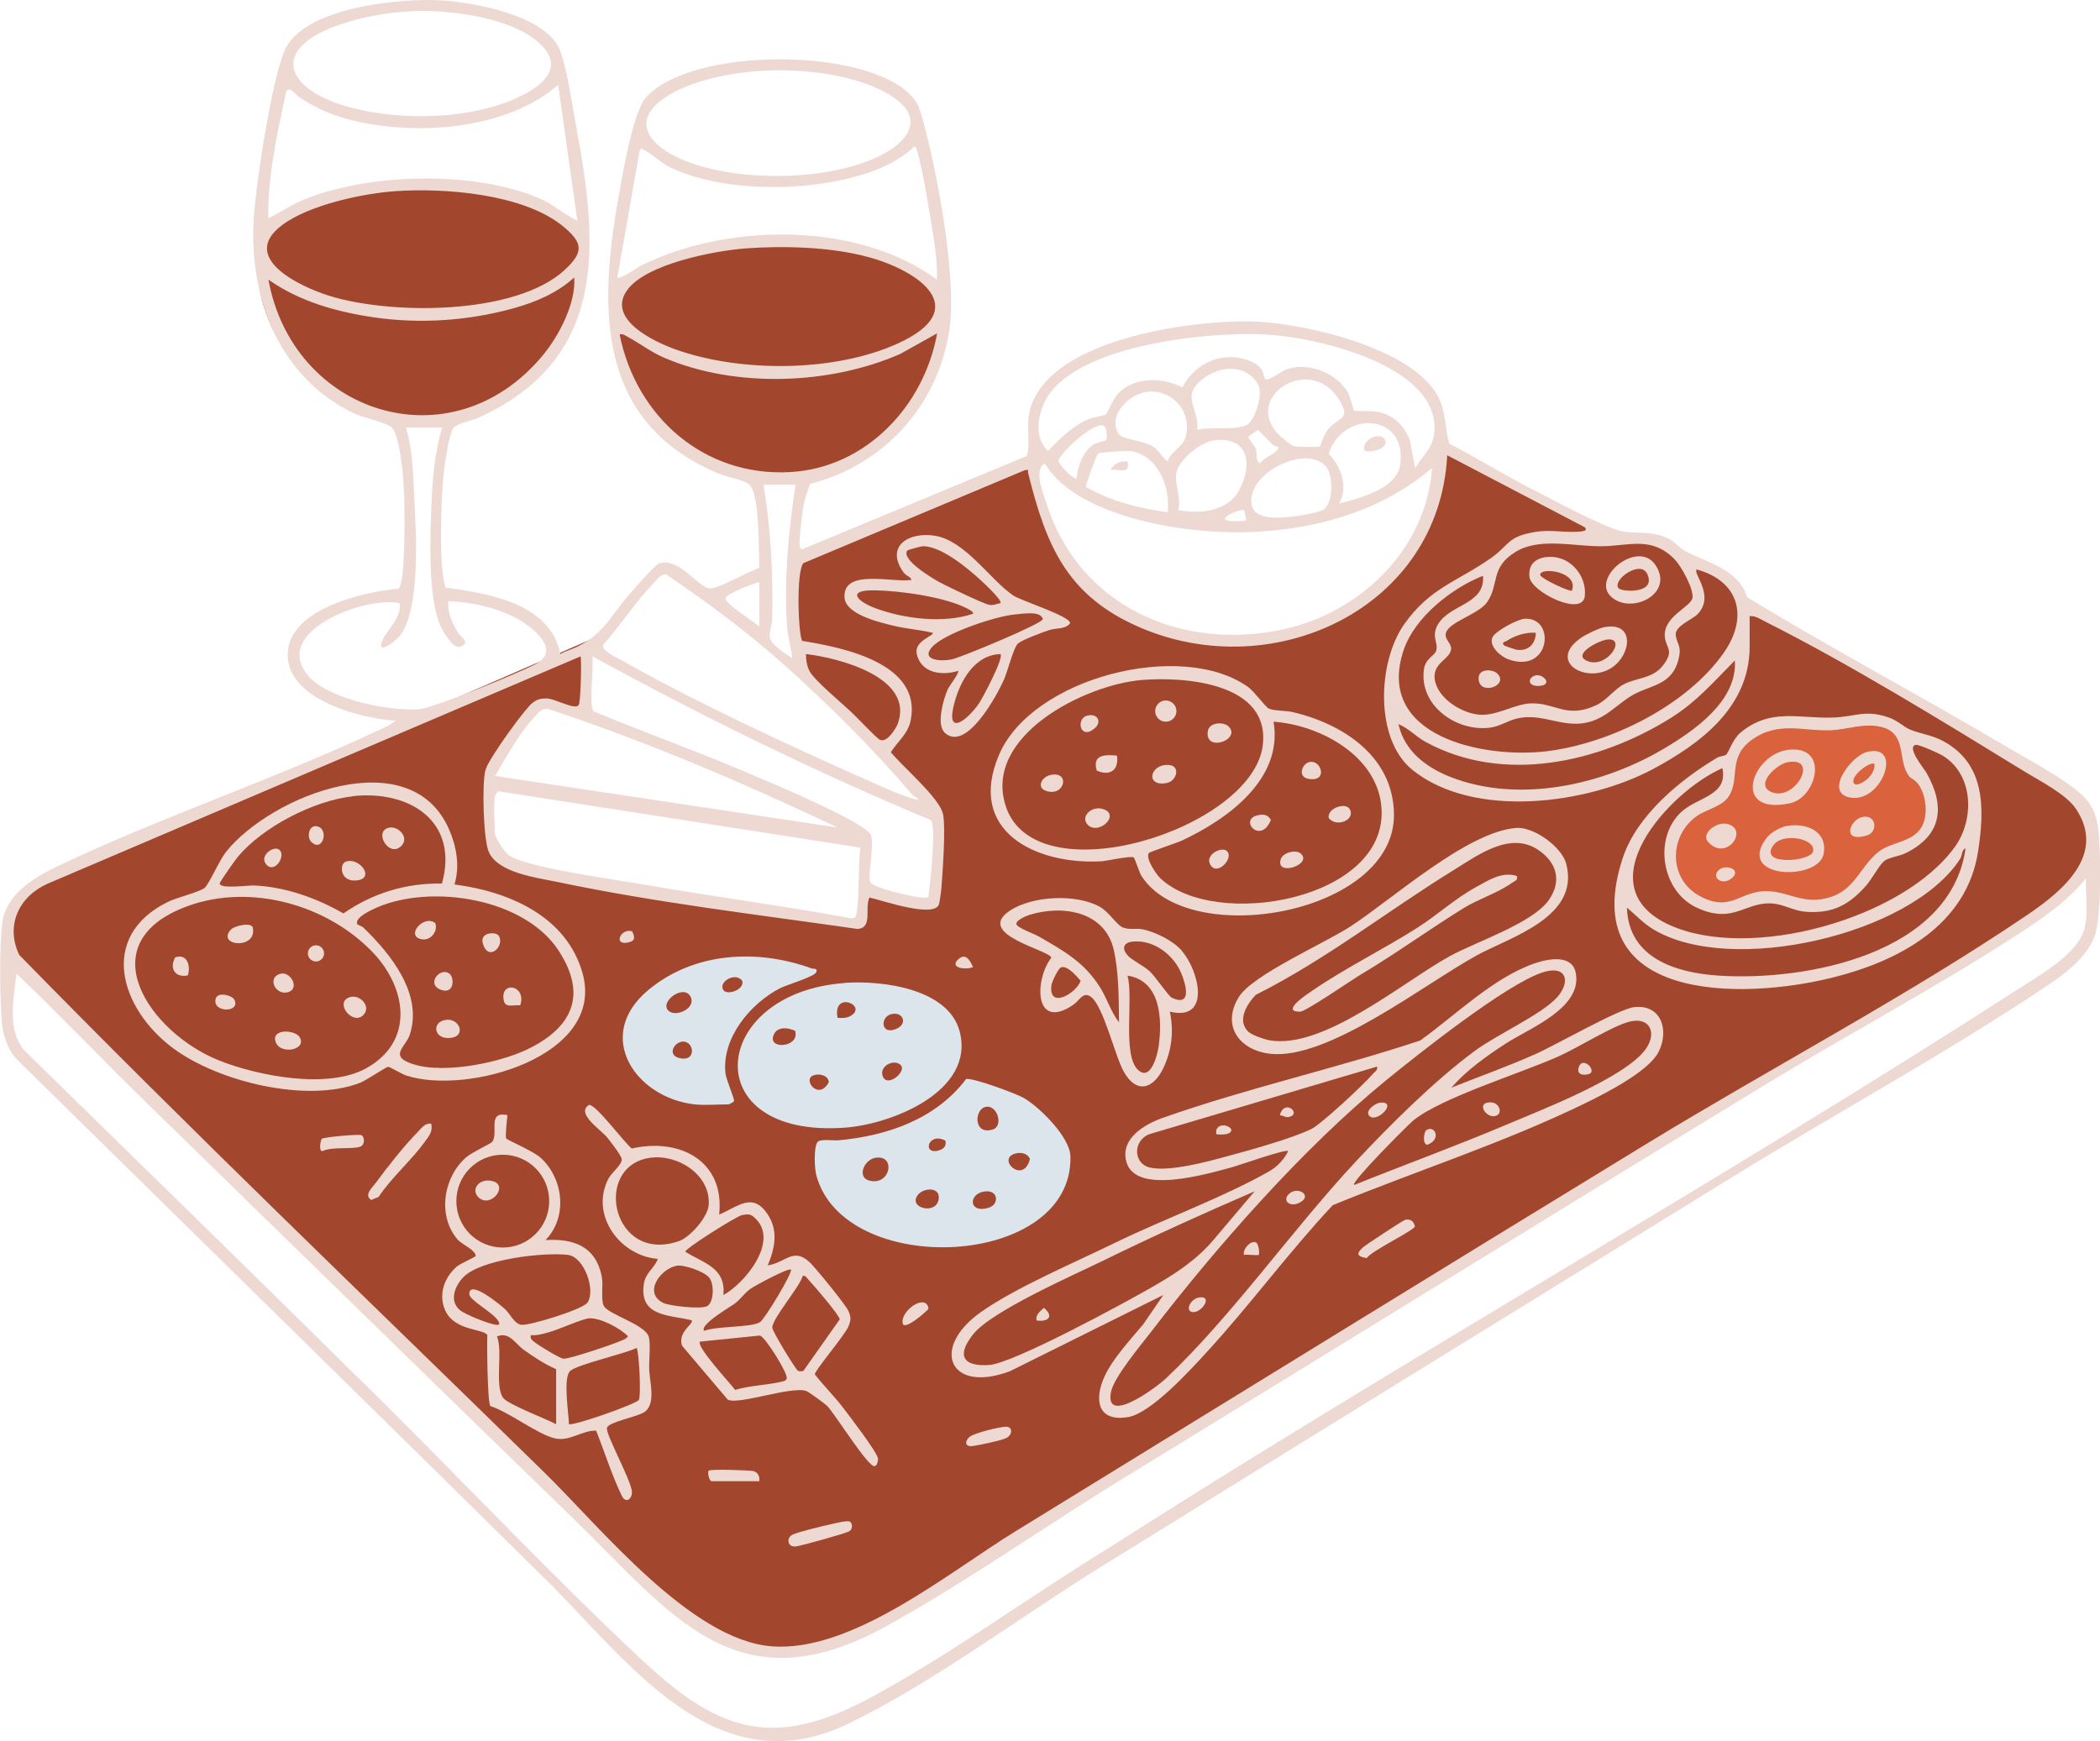 <svg xmlns="http://www.w3.org/2000/svg" id="Calque_2" data-name="Calque 2" viewBox="0 0 166.03 137.68"><defs><style>      .cls-1 {        fill: #da623d;      }      .cls-2 {        fill: #a2462e;      }      .cls-3 {        fill: #dde5ec;      }      .cls-4 {        fill: #eed8d2;      }    </style></defs><g id="Calque_2-2" data-name="Calque 2"><g><path class="cls-2" d="M48.07,49.97L4.91,68.75s-4.52,1.66-4.22,4.37,2.29,4.62,2.29,4.62l50.21,49.37s4.16,4.1,8.69,3.45,9.1-2.97,9.1-2.97l89.77-55.09s5.6-3.87,4.64-6.84-3.03-3.93-3.03-3.93l-24.45-13.99s-.77-2.72-4.07-3.26c0,0-1.22-1.7-4.08-1.9s-5.4-1.81-5.4-1.81l-10.3-5.42s.43,11.99-12.98,15.01c-13.41,3.01-18.31-9.41-18.31-9.41,0,0-1.37-3.76-1.01-4.69l-18.87,7.99s-.67,5.26.25,7.08,0,1.67,0,1.67l10.65,10.75.31,2.34-.31,5.15-5.27-.83-.47,2.56s-27.45-4.17-28.11-4.86-1.25-2.21-1.25-2.21l.06-4.67,3.66-5.32,3.72.45.36-5.09,1.61-1.26Z"></path><g><path class="cls-1" d="M150.93,61.37c-.95-1.18-.1-3.4-2.22-3.89-1.38-.32-2.63.21-3.94.27-2.23.09-4.17-.75-6.27.76-1.95,1.4-.89,3.15-1.85,4.51-.56.79-1.74.98-2.5,1.52-2.23,1.59-2.22,4.96.21,6.3,2.36,1.3,3.11-.26,5.05-.37s3.15,1.22,5.44.42c1.92-.67,2.34-2.64,3.86-3.67.92-.62,2.42-.66,3.14-1.71.64-.93.46-2.68-.24-3.56-.24-.3-.56-.41-.69-.57Z"></path><path class="cls-3" d="M54.92,87.33c.79.09,1.84,0,2.68,0,.03,0,.42-.18.43-.27.04-.22-.6-1.62-.67-2.17-.32-2.79,1.95-5.51,4.28-6.73.56-.29,2.75-.92,2.9-1.29.13-.33-.23-.24-.37-.29-4.3-1.57-9.32-1.3-12.93,1.72-4.32,3.62-.99,8.51,3.68,9.03Z"></path><path class="cls-3" d="M66.81,77.73c-10.75.76-11.85,12.31,0,11.44,3.68-.27,10.27-2.87,9.07-7.58-.88-3.44-6.18-4.07-9.07-3.87Z"></path><path class="cls-3" d="M76.37,85.34c-2.39,3.16-6.24,4.48-10.07,4.83-.42.04-1.48-.14-1.68.16-.29.43-.23,2.06-.08,2.61,2.21,8.21,20.33,7.39,20.09-1.51-.04-1.5-2.4-3.84-3.64-4.58-.6-.36-4.15-1.67-4.63-1.52Z"></path><path class="cls-2" d="M61.62,19.09s-11.78-.11-12.8,5.16c-1.02,5.27,4.09,13.97,12.8,13.42,8.71-.55,11.57-7.06,11.57-7.06,0,0,1.96-6.63,1.43-7.57s-6.31-4.7-13-3.95Z"></path><path class="cls-2" d="M33.3,14.63s-11.78-.11-12.8,5.16c-1.02,5.27,4.09,13.97,12.8,13.42,8.71-.55,11.57-7.06,11.57-7.06,0,0,1.96-6.63,1.43-7.57s-6.31-4.7-13-3.95Z"></path><path class="cls-4" d="M44.31,51.71c.43-.25.9-.36,1.34-.58,2.08-1.01,2.65-2.45,4.09-4.11.37-.42,2.05-2.37,2.38-2.47,1.61-.49,3.03,1.89,3.99,1.98.69.06,3.1-1.39,3.93-1.62-.08-1.44.05-5.32-.69-6.48-.28-.44-1.92-.72-2.54-.98-9.6-4.03-9.49-12.9-7.93-21.74.31-1.75,1.15-6.84,2.2-8.01,3.56-3.97,17.23-4,20.93-.17.5.52.67.97.86,1.65,1.2,4.17,2.82,12.82,2.18,16.97-.92,5.97-5.19,10.63-11.01,12.12-.15.5-.37.98-.47,1.5-.15.73-.35,2.47-.36,3.17,0,.19,0,.38.17.51l17.75-7.37c.33-.32.1-2.34.18-3,.73-6.3,13.28-7.88,18.14-7.64,3.95.19,13,2.25,14.48,6.45.37,1.04.35,2.14.66,3.19,2.25,1.17,4.43,2.53,6.69,3.68,1.53.78,5.38,2.85,6.82,3.22,1.24.31,2.41-.1,3.87.64.49.25.8.71,1.24.94,1.8.96,4.24,1.44,4.92,3.66,6.64,4.06,13.55,7.7,20.24,11.67,1.83,1.09,4.49,2.47,6.06,3.81,1.04.88,1.37,1.86,1.5,3.19.16,1.76.23,6.65-.33,8.15-.64,1.7-2.31,2.94-3.77,3.92-7.92,5.31-16.71,10.09-24.87,15.12-16.66,10.27-33.33,20.54-49.96,30.85-6.33,3.92-13.31,9.18-19.92,12.37-10.49,5.07-17.44-4.98-23.84-11.31-13.94-13.77-27.95-27.48-41.92-41.23-.66-.71-1.04-1.74-1.15-2.7-.19-1.8-.23-6.38.02-8.13.34-2.33,2.61-3.6,4.53-4.51,8.13-3.86,17-6.81,25.16-10.65.47-.22,1-.44,1.39-.78-2.73-.17-8.35-1.62-8.52-5.04-.19-3.74,5.95-5.16,8.76-5.4.57-.41.49-6.44.44-7.47-.03-.67-.1-1.69-.18-2.33-.08-.68-.33-2.29-.69-2.82s-2.2-.83-2.99-1.2c-5.97-2.78-8.41-9.13-8.03-15.39.17-2.83,1.4-10.84,2.42-13.3C23.9.6,31.49-.13,34.68.02c2.63.13,8.35,1.14,9.54,3.84.58,1.32,1.05,4.61,1.34,6.19,1.77,9.45,2.47,18.38-7.79,23.01-.55.25-1.69.38-1.97.87-.31.54-.62,2.61-.7,3.32-.23,2.07-.3,5.13-.18,7.2.02.34.17,1.9.33,2.01,3.4.48,8.27,1.25,9.05,5.26ZM32.39.9c-1.77.09-3.56.41-5.24.95-6.02,1.95-4.67,5.29.68,6.68,3.97,1.03,9.3.92,13.07-.8,2.26-1.03,3.93-2.66,1.38-4.62-2.36-1.81-7-2.38-9.89-2.22ZM60.33,5.59c-2.44.14-5.58.72-7.65,2.06-3.01,1.95-1.22,3.95,1.33,5,4.2,1.74,11.06,1.69,15.22-.17,2.41-1.08,4.14-3.04,1.23-4.9-2.66-1.7-7.03-2.17-10.13-1.99ZM45.64,17.42l-1.51-10.71c-3.97,3.46-10.75,4-15.73,2.93-1.82-.39-3.19-.94-4.74-1.95-.31-.2-.72-.91-1.03-.47-.7,3.3-1.47,6.65-1.42,10.04.92-.43,1.74-1.02,2.68-1.42,5.25-2.21,14.15-2.42,19.3.1.3.15,2.35,1.59,2.45,1.48ZM74.08,22.1c.06-1.7-.29-3.38-.55-5.05-.09-.6-.9-5.48-1.21-5.48-1.53,1.43-3.55,2.16-5.57,2.62-4.14.94-9.79.89-13.7-.92-.82-.38-1.56-1.16-2.12-1.4-.19-.08-.18-.22-.36.03l-1.76,10.04c.25.18,1.51-.76,1.84-.92,6.8-3.4,17.15-3.54,23.42,1.09ZM31.22,15.12c-2.61.19-6.77,1.09-8.89,2.66-3.49,2.59,1.37,4.88,3.7,5.61,4.83,1.51,14.7,1.56,18.61-2.04,1.58-1.46,1.43-2.19-.18-3.5-3.14-2.53-9.35-3.01-13.24-2.73ZM58.99,19.64c-2.45.18-7.91,1.21-9.41,3.31-1.64,2.3,2.13,4.07,3.83,4.68,5.15,1.84,12.6,1.81,17.6-.48,5.96-2.73,1.63-5.76-2.42-6.84-2.91-.78-6.6-.89-9.6-.67ZM21.22,22.1c1.92,10.64,14.44,14.69,21.67,6.03,1.3-1.56,2.65-4.14,2.51-6.19-1.35,1.23-3.02,1.94-4.77,2.43-3.58,1-7.43,1.26-11.1.72-2.94-.43-5.87-1.26-8.31-2.98ZM48.99,26.45c1.3,6.5,6.68,11.26,13.48,10.88,5.99-.33,10.59-5.23,11.62-10.97l-2.9,1.62c-5.55,2.45-13.01,2.72-18.63.33-1.09-.46-1.97-1.16-2.98-1.7-.2-.11-.32-.23-.59-.16ZM111.9,36.99c.64-1.07,1.43-1.54,1.51-2.93.29-5.22-9.39-7.39-13.3-7.61-4.43-.26-16.1.81-17.74,5.87-.38,1.16-.46,2.46.5,3.34.95-1,1.88-1.94,3.17-2.51.36-.16,1.26-.28,1.39-.37.08-.05.61-1.28.95-1.64,1.28-1.37,3.55-1.32,5.1-.5,1.02-1.96,3.21-2.94,5.36-2.09,1.2.48,1.04,1.31,1.17,1.42.25.21,1.31-.62,1.67-.75,1.67-.61,3.88.21,4.82,1.7.26.4.48,1.49.55,1.55.07.06,1.42.02,1.83.09,1.28.23,2.13,1.07,2.59,2.26l.41,2.18ZM98.79,33.43c.55-.61,1.1-2.38.63-3.12-.99-1.56-3.03-1.38-4.34-.34-1.78,1.41-.25,2.25-.42,4.02,1-.29,3.51.14,4.13-.55ZM104.35,35.3c.06-.05.32-.99.69-1.4.84-.94,1.82-.72.81-2.32-2.39-3.81-8.12.14-4.33,3.16.21.17.56.48.8.54.26.07,1.96.09,2.03.02ZM92.32,36.49c.24-.85,1.22-1.09,1.44-2,.45-1.87-.92-3.57-2.85-3.53-1.53.03-3.48,1.94-2.42,3.42.23.32,1.95.49,2.62.9.59.36.69.85,1.22,1.21ZM105.87,39.83c1.61-.45,4.58-1.15,4.84-3.11.54-4.05-4.52-4.32-5.66-.85.99,1.06,1.56,2.6.82,3.95ZM87.45,34.79c.12-.19.06-1.07-.24-1.14-.87-.25-3.63,2.39-3.52,2.84.07.28,1.25,1.53,1.44,1.33.05-.93.55-2.24,1.39-2.71.21-.12.89-.25.93-.32ZM34.94,33.81h-2.84c.57,1.99.56,3.91.67,5.94.14,2.65.44,8.35-1.1,10.45-.45.61-1.96,1.67-1.43.42.34-.81,1.51-1.71,1.36-2.92-2.65-.61-10.42,2.27-7.12,5.86,1.62,1.76,6.37,2.72,8.71,2.51,1.16-.11,7.89-2.88,9.16-3.56,2.26-1.21-.66-3.25-1.94-3.84-1.51-.7-3.32-1.07-4.96-1.14-.1.91.31,1.75.76,2.5.22.36,1.12.84.08,1.12-.48.13-1.31-1.28-1.49-1.71-.98-2.29-.79-6.95-.69-9.53.08-2.02.27-4.16.84-6.1ZM101.02,35.32s-.28-.04-.41-.17c-.19-.18-1.08-1.14-1.17-1.14-.05,0-.74.5-.75.55,0,.09.5.68.59.91.15.4-.07.9.33,1.18.29-.44,1-.68,1.32-.99.12-.11.2-.23.11-.35ZM93.16,40.34c1.72.33,3.94.1,4.83-1.61,1.08-2.06.71-4.29-2.06-3.9-1,.14-2.77,1.54-2.93,2.59-.14.9.41,1.98.16,2.92ZM92.32,40.51c.23-1.96-.76-4.53-2.94-4.84-.31-.04-2.4.09-2.55.18-.12.07-1.03,2.54-.96,2.66,1.98,1.14,4.21,1.69,6.45,2ZM138.33,48.7v2.43c0,4.76-3.84,7.66-7.69,9.71-5.16,2.74-14.1,3.95-18.96.05-3.03-2.43-2.75-8.55-.68-11.5s4.24-3.39,6.92-5.29c1.47-1.05,1.22-1.67,3.48-2.04,1.27-.21,2.48.11,3.64-.04.23-.03.48-.09.25-.33l-10.87-5.69c-.63,12.11-13.7,18.16-24.26,13.63-5.81-2.49-7.45-6.49-8.87-12.21-.05-.22.13-.29-.24-.25l-17.53,7.36c-.6.69-.4,5.79-.09,6.15,3.22.52,9.44,1.76,8.58,6.24-.21,1.11-1.01,1.67-1.58,2.56.89,1.11,3.87,3.62,4.13,4.91.22,1.1-.03,4.53-.13,5.82-.02.27-.13,1.11-.2,1.31-.4,1.11-4.57-.35-5.49-.55-.41.84.3,2.38-.93,2.49-7.86-1.13-15.9-2.07-23.7-3.71-1.67-.35-4.73-.71-5.47-2.39-.43-1-.54-5.37-.27-6.43.12-.46.68-1.29.96-1.72.44-.7,2.23-3.21,2.77-3.63.37-.29.65-.35,1.13-.35.66.01,2.24.95,2.52.52.16-.24.23-3.31.16-3.85L3.81,69.86c-2.29.99-3.41,3.3-2.29,5.65,13.56,13.88,27.67,27.36,41.54,40.95,4.46,4.37,11.53,13.18,17.9,13.72s14.03-5.84,19.34-9.1c16.65-10.23,33.28-20.5,49.96-30.68,9.78-5.97,20.58-11.66,29.99-18.03,2.79-1.89,6.28-4.75,3.9-8.38-.78-1.19-2.92-2.26-4.17-3.03-6.3-3.87-13.8-8.48-20.35-11.77-.41-.2-.8-.5-1.28-.47ZM104.82,36.88c-1.55-1.75-6.1.45-5.89,2.88.13,1.5,2.43,1.19,3.5,1.06.46-.06,1.83-.3,2.18-.5.83-.48.8-2.78.22-3.44ZM113.23,36.99c-6,5.23-15.48,6.07-22.99,4.17-2.67-.68-6.2-2.04-7.63-4.51-.93.43-.1,2.45.16,3.27,2.6,7.99,10.56,11.56,18.58,9.87,6.18-1.3,11.44-6.36,11.87-12.8ZM62.88,38.33h-2.51c.57,3.51.76,7.07.68,10.63-.01.5-.27.98-.17,1.49.1.55,1.28,1.27,1.76,1.6-.09-.86-.37-1.72-.42-2.59-.24-3.66.12-7.53.68-11.13ZM98.34,40.34c-.26-.18-3.32,1.14.17.83.05-.05-.12-.79-.17-.83ZM132.42,44.25c-1.75-1.81-3.45-1.14-5.54-1.06-2.23.09-5.07-.77-7.07.46s-1.26,2.55-2.23,3.96c-.66.96-3,1.55-3.26,2.43-.15.5.42.81.41,1.25-.03.85-1.51,1.09-1.29,2.47.24,1.49,2.18,2.69,3.61,2.76,1.34.07,2.76-.87,3.99-.9,1.94-.06,2.83,1.25,5.19.13.82-.39,1.41-1.27,2.19-1.66,1.02-.51,2.25-.43,3.05-1.46.97-1.25.2-1.37.15-2.34-.08-1.58,2.09-2.3,2.19-3.02s-.89-2.5-1.4-3.03ZM117.25,45.53c-2.48.98-5.39,3.27-6.27,5.86-2.32,6.87,6.36,8.63,11.35,8.01,4.98-.62,11.04-3.61,13.96-7.79,1.97-2.82,1.22-5.66-2.15-6.58-.31.33,1.46,2.05.09,3.52-.42.45-1.86.95-1.74,1.71s.5.8.2,1.94c-.5,1.89-2.02,1.96-3.38,2.64s-2.3,2.04-4.02,2.33c-1.89.33-3.44-.81-5.37-.35-.69.16-1.34.62-2.12.72-2.62.34-5.58-1.71-5.23-4.56.12-.96.85-1.08.98-1.54.18-.62-.41-1.09.12-2.04.93-1.64,3.76-1.58,3.58-3.86ZM72.14,62.87c-2.97-3.53-6.78-7.31-10.26-10.4-2.88-2.56-6.01-4.88-9.2-7.04-.39-.11-.81.47-1.09.77-1.41,1.49-2.55,3.27-3.91,4.8-.13.48,1.11,1.01,1.54,1.25,5.91,3.35,13.32,6.77,19.57,9.54,1.21.54,2.53,1.17,3.79,1.47-.01-.24-.33-.26-.44-.39ZM60.03,46.03c-.46.08-2.61.95-2.67,1.27-.07.43,2.27,1.87,2.67,2.24v-3.51ZM67.31,56.31c.42.39,1.97,2.05,2.26,2.19.54.27,1.26-.88,1.41-1.27,1.33-3.67-4.67-5.21-7.26-5.51,0,.47.08,1.02.33,1.43.44.73,2.52,2.46,3.27,3.17ZM73.4,70.94c.12-.94.66-5.64.19-6.09-9.15-3.82-18.09-8.21-26.77-12.96.16.77-.29,3.94.11,4.36,3.99,1.66,8.07,3.11,12.05,4.81,1.78.76,3.61,1.52,5.35,2.34.79.37,4.34,2,4.54,2.66.27.91-.32,3.28-.05,3.73s4.26,1.42,4.58,1.15ZM110.56,57.24c.46,2.13,2.16,3.42,4.09,4.19,5.4,2.13,12.02.66,16.87-2.21,2.45-1.45,5.85-3.8,5.64-6.99-1.68,1.69-3.01,3.26-5.07,4.55-5.66,3.53-13.22,5.24-19.36,1.9-.8-.44-1.36-1.09-2.17-1.42ZM66.22,65.44c-7.42-3.53-15.04-6.78-22.85-9.37-.57-.11-.89.38-1.23.76-1.14,1.24-2.14,3.08-3,4.53l27.09,4.08ZM39.12,63.01c-.12.75,0,2.02,0,2.84,0,.38.74,1.49,1.09,1.76,1.23.96,8.42,1.95,10.42,2.29,5.54.97,11.15,1.7,16.68,2.72l.27-.07c.41-.29.24-4.7.46-5.52l-28.64-4.46c-.09.01-.27.37-.28.43ZM50.93,131.42c6.2,5.79,10.53,6.87,18.24,2.64,6.31-3.46,12.33-7.88,18.47-11.64,23.69-15.15,48.28-28.97,71.91-44.2,1.65-1.07,4.62-2.72,5.21-4.66.41-1.33.1-2.75.16-4.11-1.5,1.87-3.48,3.19-5.47,4.49-6.28,4.09-13.09,7.7-19.51,11.61-17.08,10.39-34.08,20.92-51.13,31.35-6.17,3.78-12.46,8.23-18.75,11.7-11.89,6.56-16.99-1.01-24.84-8.62-11.22-10.88-22.43-21.86-33.64-32.78-3.46-3.37-6.79-6.89-10.28-10.21-.21,1.98-.76,4.34.58,6.03,9.3,9.1,18.61,18.19,27.87,27.34,7.07,6.99,13.92,14.29,21.18,21.07Z"></path><path class="cls-4" d="M74.63,57.86c-.59-.63-.03-2.64.31-3.37.12-.26.94-1.32.81-1.44-1.3.41-2.94.17-3.27-1.34-.23-1.05,1.43-1.45,1.26-1.67-.99-.24-2.06-.31-3.05-.55-1.09-.26-3.83-.88-3.92-2.24-.16-2.34,3.92-1.13,5.3-1.4-.11-.29-.4-.26-.65-.61-1.47-2.08.48-3.22,2.53-2.87,2.39.41,4.34,3.48,6.16,4.72.6.41,4.51,1.63,4.5,2.19-.4.51-1.08.36-1.64.54-.52.17-2.11.76-2.47,1.05s-.84,2.24-1.13,2.89c-.52,1.17-3.05,5.91-4.76,4.1ZM79.1,47.7c.16-.22-1.25-1.53-1.5-1.76-1.05-.98-3.17-2.75-4.63-2.75-.14,0-1.18.29-1.22.33-.6.7,2.05,2.26,2.55,2.53.55.3,3.51,1.72,3.92,1.78.34.06.56-.08.88-.14ZM76.93,48.53c.08-.11-.27-.31-.38-.37-1.75-.95-5.39-1.45-7.39-1.48-2.27-.04-1.41.88.09,1.43,2.25.83,5.4,1.21,7.69.42ZM80.24,48.59c-1.47.12-5.66,1.5-6.59,2.62-.85,1.02.8,1.11,1.6.93s7.11-2.8,7.2-3.18c-.16-.69-1.6-.42-2.21-.37ZM79.1,51.72c-2.03.07-3.15,2.06-3.63,3.81-.77,2.79.98,1.47,1.93.09.32-.47,1.98-3.62,1.7-3.9Z"></path><path class="cls-4" d="M93.44,75.2c1.34,1.51,2.36,5.59-.95,4.8.32,1.51.16,3.04-.5,4.43-.8,1.71-2.15,2.1-3.15.3-.69-1.23-1.62-5.24-2.61-5.92-.62-.42-.88.32-1.38.65-3.09,2.09-3.09-1.96-1.73-3.73-.13-.61-6.17-1.85-3.23-3.75,1.78-1.15,5.22-1.31,7.07-.27.75.42,1.33,1.47,1.86,1.65s1.02.02,1.54.13c1.04.23,2.37.89,3.08,1.69ZM88.47,80.83c-.02-1.82-.01-3.92-.41-5.7-.68-3.05-4.01-3.6-6.65-2.79-.23.07-1.38.52-.96.87.39.32,1.28.61,1.78.9,1.95,1.13,3.5,2,4.74,3.96.56.89.86,1.95,1.5,2.77ZM89.19,75.59c.32.34,1.25.79,1.71,1.22s1.48,1.96,1.75,2.09c1.61.74,1.11-1.05.75-1.92-.6-1.47-2.2-2.7-3.85-2.52-.79.08-.86.6-.36,1.13ZM83.9,76.49c-.23.07-.74,1.15-.77,1.42-.25,1.9,1.91.7,2.31-.35-.31-.35-1.03-1.22-1.53-1.07ZM89.14,77.15c.5,1.73-.43,6.26.83,7.45,1.01.95,1.54-1.18,1.64-1.89.29-2.13.16-5.16-2.47-5.56Z"></path><path class="cls-4" d="M34.1,88.86c.12.64-.17.95-.51,1.42-1.05,1.47-2.64,2.83-3.66,4.37l-.59.24c-.6-.42.12-1,.42-1.42.86-1.18,2.24-2.92,3.25-3.94.3-.3.58-.75,1.09-.67Z"></path><path class="cls-4" d="M67.2,120.33c.19.12.27.6-.1.78s-3.8,1.14-4.19,1.18c-.66.06-.77-.67-.25-.94.34-.18,2.5-.71,3.03-.82.32-.07,1.32-.33,1.52-.2Z"></path><path class="cls-4" d="M25.43,90.06c.11-.14,3-.4,3.16-.29.27.19.25.79-.12.91-.73.23-2.2-.03-2.99.35-.3-.02-.13-.86-.05-.96Z"></path><path class="cls-4" d="M79.56,112.82c.52.02.49.62.03.88-.34.19-2.25.6-2.71.65-.62.07-.61-.4-.22-.73.35-.3,2.42-.81,2.89-.8Z"></path><path class="cls-4" d="M71.41,104.75c-.4-.87,1.49-2.37,1.93-1.51.15.3,0,.32-.18.5-.24.24-1.48,1.29-1.76,1Z"></path><path class="cls-4" d="M76.93,76.48c-.66.25-1.97.03-1.1-.68.55-.45.9.21,1.1.68Z"></path><path class="cls-4" d="M49.98,73.65c.29.57.18.81-.46.9-1.02.14-.41-1.19.46-.9Z"></path><g><path class="cls-2" d="M69.19,91.56c1.69-.31,1.22,2.3-.51,1.78-.91-.27-.38-1.62.51-1.78Z"></path><path class="cls-2" d="M77.88,87.54c.96-.27,1.5,1.51.6,1.78-1.51.46-1.46-1.54-.6-1.78Z"></path><path class="cls-2" d="M72.63,94.42c.44-.48,1.68-.58,1.59.35-.13,1.39-2.59.73-1.59-.35Z"></path><path class="cls-2" d="M77.72,94.24c1.23-.26,1.33,1.01.43,1.27-1.55.46-1.59-1.03-.43-1.27Z"></path><path class="cls-2" d="M80.23,91.23c.47-.14,1-.05,1.2.42-.52,2.04-2.64.02-1.2-.42Z"></path><path class="cls-2" d="M74.75,90.2c.08.42-.12.64-.49.76-1.39.44-.9-1.5.49-.76Z"></path><path class="cls-2" d="M62.86,81.51c.4,1.28-2.01,1.51-1.74.47.21-.82,1.1-.76,1.74-.47Z"></path><path class="cls-2" d="M71.2,84.21c.53.49-.99,1.78-1.38.96s.82-1.48,1.38-.96Z"></path><path class="cls-2" d="M70.53,80.18c.88-.17,1.25.79.33,1.18-1.24.54-1.31-1-.33-1.18Z"></path><path class="cls-2" d="M66.22,80.49c-.42-2.18,2.38-1,1.07-.18-.33.21-.7.2-1.07.18Z"></path><path class="cls-2" d="M64.32,85.03c.44-.15,1.15-.02,1.21.54-.8,1.52-2.13-.23-1.21-.54Z"></path><path class="cls-2" d="M52.88,79.95c-.82-.69,1.18-2.19,1.72-1.13.45.9-1.12,1.63-1.72,1.13Z"></path><path class="cls-2" d="M53.95,82.37c.97-.09,1.16,1.72-.33,1.27-.82-.25-.36-1.2.33-1.27Z"></path><path class="cls-2" d="M57.2,78.3c-.46-.65.96-1.48,1.49-.73.16.72-1.2,1.15-1.49.73Z"></path></g><g><path class="cls-4" d="M56.85,96.05c1.5-.64,2.64-1.8,3.82-.06.89,1.32.6,2.7.03,4.07,1.42-.21,2-1.44,3.29-.27.44.4,2.88,3.4,3.08,3.86.22.5.22.71.02,1.22-.27.69-2.7,3.53-2.67,3.81.7.89,1.51,1.7,2.21,2.6.47.62,2.78,3.62,2.79,4.08,0,.2-.08.54-.27.58-.51.11-3.15-4.16-3.76-4.77-.18-.18-1.48-1.13-1.66-1.18-1.21-.39-5.43,1.15-6.2.68l-3.61-4.26c-.36-1.12.98-1.73.76-2.01-1.77-.43-4.15-.27-3.78-2.85.13-.92.81-1.22,1.11-2-3.03-.25-5.38-3.49-3.91-6.34.27-.53,1.12-1.12,1.05-1.57-.04-.28-.91-1.41-1.16-1.71-.53-.63-2.49-1.9-1.42-2.56.55-.05,2.79,3,3.38,3.45,3.79-.87,7.36.98,6.91,5.21ZM51.29,91.57c-4.46.76-2.86,8.4,2.39,6.57.89-.31,2.28-1.9,2.35-2.85.18-2.4-2.5-4.1-4.73-3.72ZM57.19,102.41c1.68-.92,4.38-4.19,2.58-6.01-.39-.4-.55-.42-1.12-.31-.43.09-4.47,2.63-4.47,2.89,1.45.91,3.23,1.26,3.01,3.43ZM53.47,100.1c-1.23.23-2.67,2.14-1.01,2.94.48.23,3.08.53,3.49.22.49-.37.52-1.67.15-2.19s-2.04-1.09-2.63-.98ZM62.54,100.4c-.18-.18-2.87,1.27-3.23,1.53-.46.34-.78.82-1.2,1.14-.28.22-2.87,1.71-2.43,2.17.94-.39,3.72-.25,4.41-.69.37-.23,2.63-3.98,2.44-4.16ZM63.52,108.4l2.87-4.07c0-.31-2.13-2.78-2.51-3.18-.12-.13-.2-.3-.41-.26-.27.92-2.42,3.37-2.41,4.1,0,.3,1.85,3.3,2.02,3.4.11.07.34.06.45,0ZM55.35,106.09c-.37.35,2.47,3.38,2.77,3.82,1.16-.36,2.51-.37,3.66-.65.17-.04.36-.05.42-.26.11-.38-1.69-3.28-2.12-3.39l-4.73.48Z"></path><path class="cls-4" d="M60.03,117.13h-3.76c-.2,0-.35-.67-.25-.83.1-.15,3.3-.04,3.56.03.35.1.51.45.45.8Z"></path><g><path class="cls-4" d="M40.12,88.19c-.03.26-.19,1.72-.1,1.84s2.14,1,2.7,1.5c1.83,1.64,2.19,4.71.41,6.53,2.21-.13,3.95.48,4.44,2.84.15.7-.08,1.88.16,2.35.34.7,3.28,1.47,3.56,2.46.17.59,0,1.92.04,2.64.04.91.55,2.68-.38,3.31-.56.38-2.82.78-2.96,1.24-.14.48,1.87,4.06,1.97,5.04.05.51-.46,1.07-.82.3-.78-1.62-1.34-3.43-2.01-5.11-1.12-.03-2.06.86-3.21.62-1.37-.28-3.67-2.1-5.15-2.56-.23-.22-.28-4.88-.24-5.61-.31-.54-2.62-.3-3.35-2-.53-1.23-.05-2.57.93-3.42.27-.24,1.5-.76,1.5-.85,0-.45-1.1-.92-1.41-1.27-1.65-1.88-1.15-4.95.65-6.52.48-.41,1.95-1.09,2.05-1.21.56-.68-.44-2.48,1.21-2.13ZM43.42,94.98c0-2.03-1.64-3.67-3.67-3.67s-3.67,1.64-3.67,3.67,1.64,3.67,3.67,3.67,3.67-1.64,3.67-3.67ZM46.43,103.03c.7-.95-.22-3.65-1.54-3.8-1.9-.22-6.83.34-8.23,1.74-.69.69-1.17,1.88-.31,2.62.42.36,2.3,1.1,2.85,1.17.32.04.33-.09.17-.34-.42-.65-2.26-1.6-2.27-2.09,0-1.2,2.47.87,2.83,1.19s.73,1.17,1.28,1.24c.63.09,4.83-1.21,5.21-1.73ZM41.96,105.59c-.06.3.15.42.34.57.3.24,1.96,1.26,2.25,1.28.48.03,3.87-1.12,4.48-1.39.23-.1.47-.16.62-.38-.62-.65-2.2-1.48-3.08-1.42-.53.04-2.37.87-3.11,1.08-.49.14-.98.29-1.5.25ZM43.97,108.27c-.9-.39-1.77-.97-2.56-1.53-.65-.46-1.14-1.47-2.12-1.06.49,1.17-.21,3.89.49,4.86.37.51,3.45,1.68,4.19,2.08v-4.35ZM50.33,106.59c-.91.47-4.75,1.31-5.27,1.84-.55.56-.1,3.3-.08,4.18.2.21,5.28-1.56,5.53-1.91.2-.48-.01-3.99-.18-4.11Z"></path><path class="cls-4" d="M37.82,94.67c-.6-.59.02-1.49,1.04-1.29,1.46.28-.06,2.25-1.04,1.29Z"></path></g></g><g><path class="cls-4" d="M89.62,67.8c-.23-.14-2.11.28-2.57.31-5.19.27-10.63-2.39-8.07-8.41,2.59-6.11,14.43-9.13,19.69-5.38.47.33,1.4,1.61,1.64,1.71.48.2,1.35.15,1.9.28,3.95.93,7.94,3.49,8,8.06.11,7.9-16.18,10.78-19.96,4.9-.16-.24-.53-1.41-.62-1.47ZM90.28,53.77c-4.5.37-12.59,4.42-10.76,9.99,2.37,7.19,19.45,1.8,20.31-4.78.65-4.96-6.09-5.49-9.56-5.21ZM90.83,67.46c-.29.4.58,1.68.91,1.99,4.33,4.12,18.04,1.71,17.48-5.6-.31-4.07-4.84-6.52-8.53-6.78.77,4.54-3.62,7.7-7.25,9.4-.43.2-2.53.88-2.61.99Z"></path><path class="cls-4" d="M97.13,57.44c1.05,1.03-1.88,2.11-1.64.39.1-.73,1.25-.77,1.64-.39Z"></path><path class="cls-4" d="M86.01,65.23c-.63-.62.26-1.54,1.18-1.26,1.45.44-.32,2.11-1.18,1.26Z"></path><circle class="cls-4" cx="92.17" cy="56.23" r=".84"></circle><path class="cls-4" d="M92.41,60.49c.93.06.66,1.27-.18,1.43-1.7.32-1.34-1.53.18-1.43Z"></path><path class="cls-4" d="M88.31,59.75c.17,1.15-.57,1.66-1.6,1.18-.37-1.25.62-1.27,1.6-1.18Z"></path><path class="cls-4" d="M83.07,61.28c1.54-.33,1.15,1.73-.34,1.27-.81-.25-.4-1.12.34-1.27Z"></path><path class="cls-4" d="M85.92,56.6c.84-.25,1.23.48.64.98-1.15,1-1.52-.72-.64-.98Z"></path><path class="cls-4" d="M102.82,67.48c1.04.88-2.02,1.88-1.56.46.18-.55,1.2-.76,1.56-.46Z"></path><path class="cls-4" d="M106.69,63.95c.55.89-1.06,1.53-1.65.72-.07-.81,1.34-1.21,1.65-.72Z"></path><path class="cls-4" d="M103.48,60.27c.97-.28,1.57,1.59-.02,1.32-.9-.15-.52-1.16.02-1.32Z"></path><path class="cls-4" d="M96.99,67.29c.6.53-.69,1.95-1.25,1.17-.59-.83.82-1.55,1.25-1.17Z"></path><path class="cls-4" d="M99.47,64.46c.44-.09.78-.04,1.01.38-.82,2-2.6-.06-1.01-.38Z"></path></g><g><path class="cls-4" d="M114.74,86.01c2.21-.88,4.46-1.68,6.64-2.65,1.63-.72,6.61-3.59,7.83-3.72,2.18-.24,2.78,1.9,1.9,3.58-.8,1.51-4.14,3.22-5.72,3.99-6.42,3.14-13.41,5.38-20.02,8.09-3.48,3.72-6.52,7.87-9.96,11.62-1.3,1.42-4.42,4.85-6.23,5.14-2.43.4-2.68-1.4-1.86-3.2.65-1.43,2.05-2.92,3.06-4.13l1.6-2.33-12.13,6.03c-4.79,1.8-6.33-1.81-2.32-4.66,2.78-1.97,7.52-3.97,10.7-5.53,3.8-1.85,8.55-3.58,12.12-5.62.62-.35,1.2-.96,1.5-1.6-.22-.17-3.85,1.12-4.48,1.29-1.87.5-7.61,2.23-8.32-.45-.49-1.85,1.46-2.96,2.9-3.47,6.59-2.33,13.68-3.9,20.33-6.11,2.81-2,5.79-5,9.11-6.12,1.07-.36,2.9-.69,3.19.76.56,2.79-3.7,4.41-5.53,5.6-1.54,1-3.08,2.1-4.3,3.48ZM123.05,78.93c1.18-1.28.83-2.67-1.11-2.03-2.89.96-9.76,6.41-12.37,8.54-6.55,5.35-13.41,13.17-18.58,19.9-.8,1.03-2.92,3.57-3.15,4.72-.55,2.75,3.67-.42,4.32-1.04,5.22-4.92,10.04-11.83,15.05-17.19,2.71-2.9,6.21-6.38,9.39-8.73,1.73-1.28,5.22-2.85,6.45-4.18ZM107.05,93.71c4-1.61,8.07-3.09,12.04-4.77,2.73-1.16,9.46-3.73,11.05-6.02.9-1.31.25-2.59-1.43-2.1-1.39.41-3.94,2.02-5.48,2.71-2.98,1.34-9.26,3.26-11.49,5.07-.38.31-4.95,4.88-4.68,5.1ZM108.88,84.34l-17.99,5.34c-1.32.48-1.33,2.34.04,2.65,1.53.34,4.5-.46,6.07-.89,1.71-.46,5.21-1.43,6.69-2.17.8-.4,4.2-3.57,4.85-4.35.16-.19.41-.27.33-.59ZM99.18,94.21c-4.03,1.74-8.05,3.56-11.99,5.49-2.39,1.17-8.79,3.97-10.25,5.81-1.31,1.64-.86,2.57,1.26,2.43,1.92-.13,10.75-4.93,12.9-6.17,1.81-1.04,3.46-2.1,4.83-3.71l3.26-3.85Z"></path><path class="cls-4" d="M119.9,65.47c1.39-.09,3.59,1.51,3.93,2.84,1.1,4.21-4.37,5.76-7.08,7.24-4.14,2.27-11.75,8.28-16.31,7.78-2.46-.27-3.9-2.23-2.49-4.5,1.09-1.75,6.76-4.23,8.82-5.57,3.29-2.14,9.26-7.53,13.13-7.79ZM98.73,81.61c.26.24,1.24.58,1.61.65,4.3.76,10.55-4.6,14.28-6.65,2.12-1.16,6.5-2.59,7.81-4.41,1.08-1.5.67-3.01-.84-4.01-2.2-1.45-4.7.4-6.61,1.58-5.25,3.24-10.14,7.11-15.7,9.9-.71.75-1.52,2.05-.56,2.94Z"></path><path class="cls-4" d="M111.69,96.6c.06.05.18.33.17.38-.05.32-3.42,1.92-3.81,2.51-.73-.14-.86-.32-.32-.83.21-.2,3.15-2.13,3.34-2.19.22-.07.45-.03.62.13Z"></path><path class="cls-4" d="M108.22,88.19c-.27-.39.53-.98.93-1,1.43-.09-.4,1.76-.93,1Z"></path><path class="cls-4" d="M101.9,94.42c.71-.69,1.97.16.79.71-.73.34-1.33-.19-.79-.71Z"></path><path class="cls-4" d="M94.79,102.6c1.18-.18.18,1.29-.54,1.15-.58-.12-.1-1.05.54-1.15Z"></path><path class="cls-4" d="M99.52,99.23c-.05.06-.95-.04-1.17,0-.12-.43.49-1.13.91-1,.28.08.33.92.26,1Z"></path><path class="cls-4" d="M81.95,104.42c-.09-.48.28-.71.58-1,.82.67.36,1.13-.58,1Z"></path><path class="cls-4" d="M118.4,88.17c-.77.49-1.83-1.01-.56-1,.68,0,.93.76.56,1Z"></path><path class="cls-4" d="M112.75,89.38c.7-.48,1.26.75.07,1.15-.4-.13-.21-1.05-.07-1.15Z"></path><path class="cls-4" d="M125.78,84.84c-.12.16-1.17.35-.98-.39.25-.93,1.28-.02.98.39Z"></path><path class="cls-4" d="M96.17,89.69c-.17-.77.78-.9,1.17-.41.11.5-.87.45-1.17.41Z"></path><path class="cls-4" d="M101.19,88.19c.34-1.35,1.77-.12.72.14-.25.06-.47-.13-.72-.14Z"></path><path class="cls-4" d="M119.93,69.28c.08.36-.18.38-.39.53-1.1.8-2.67,1.28-3.84,2.01-2.71,1.68-5.25,3.53-8.03,5.19-.76.45-4.44,2.99-4.88,2.99-1.62.02.62-1.43,1-1.69,2.65-1.81,5.57-3.23,8.27-4.95,1.59-1.01,2.98-2.31,4.65-3.22,1.01-.55,2.02-1.24,3.23-.87Z"></path></g><g><path class="cls-4" d="M107.88,35.65c-.27-1.02,1.52-1.61,1.66-.73.1.61-1.23.89-1.66.73Z"></path><path class="cls-4" d="M89.14,36.49c.22,1.05-.54.59-1.34.67.24-.5.8-.73,1.34-.67Z"></path></g><g><g><path class="cls-4" d="M122.23,44.06c1.76-.25,3.23,1.35,3.07,3.06s-4.27-.31-4.38-1.51c-.09-.94.42-1.43,1.31-1.56ZM124.28,46.7c.56-1.52-2.51-1.88-2.51-1.25,0,.29,2.39,1.39,2.51,1.25Z"></path><path class="cls-4" d="M126.91,49.58c2.37-.39,2.05,2.2.53,3.21-2,1.34-5.2-.48-2.39-2.39.37-.25,1.43-.76,1.85-.82ZM127.08,50.57c-.68.07-2.97,1.25-1.47,1.74s3.01-1.89,1.47-1.74Z"></path><path class="cls-4" d="M127.34,47.15c-1.53-1.5,2.17-4.53,3.55-2.46,1.53,2.3-2,3.98-3.55,2.46ZM127.97,46.52c.24.29,3.05.47,2.25-1.16-.55-1.11-2.79.52-2.25,1.16Z"></path><path class="cls-4" d="M120.54,48.93c2.48-.15,2.06,4.39-1.28,3.21-.6-.21-1.58-1.04-1.26-1.75.23-.5,1.99-1.43,2.54-1.46ZM121.43,50.04c-.75-.07-1.68.22-2.29.63-.12.08-.48.12-.22.37.04.03.87.32.93.33.95.16,1.54-.4,1.58-1.33Z"></path><path class="cls-4" d="M118.38,53.26c.97.96-1.47,1.81-1.48.38,0-.81,1.12-.73,1.48-.38Z"></path><path class="cls-4" d="M121.39,53.41c.62-.16,1.43.76.3.83-.95.06-.91-.67-.3-.83Z"></path></g><g><path class="cls-4" d="M136.45,59.7c.23-.19.53-1.25,1.16-1.77,2.4-1.99,4.68-1.08,7.34-1.19,1.78-.07,2.57-.67,4.47.03.64.24,1.11.72,1.59.92.79.33,1.65.42,2.5.85,3.47,1.78,3.41,5.35,2.88,8.79-.89,5.82-6.25,8.66-11.45,9.96-7.33,1.84-20.38,1.93-16.64-9.45,1.11-3.36,4.52-6.17,7.47-7.93.2-.12.56-.12.69-.23ZM150.93,61.37c-.95-1.18-.1-3.4-2.22-3.89-1.38-.32-2.63.21-3.94.27-2.23.09-4.17-.75-6.27.76-1.95,1.4-.89,3.15-1.85,4.51-.56.79-1.74.98-2.5,1.52-2.23,1.59-2.22,4.96.21,6.3,2.36,1.3,3.11-.26,5.05-.37s3.15,1.22,5.44.42c1.92-.67,2.34-2.64,3.86-3.67.92-.62,2.42-.66,3.14-1.71.64-.93.46-2.68-.24-3.56-.24-.3-.56-.41-.69-.57ZM136.16,60.75c-4.2,1.84-10.98,9.33-4.13,12.41,6.35,2.85,18.4-.5,22.51-6.17,1.58-2.17,1.51-5.71-.92-7.22-.32-.2-1.88-.9-2.14-.87-.82.12.69,1.96.82,2.19,1.51,2.66,1.26,4.94-1.63,6.37-.5.25-1.32.33-1.71.63-.34.27-1,1.46-1.41,1.93-1.37,1.54-2.63,2.23-4.77,2.08-.87-.06-1.64-.51-2.38-.62-2.35-.37-3.23,1.73-6.3.27-2.73-1.3-3.39-5.45-1.2-7.52,1.31-1.23,3.75-1.29,3.27-3.51ZM128.63,71.79c.13,3.99,3.88,5.14,7.27,5.36,6.92.45,18.31-1.73,19.5-10.05-.3.05-.26.56-.43.82-3.9,6.03-18.17,9.27-24.27,5.56-.8-.49-1.36-1.11-2.06-1.7Z"></path><path class="cls-4" d="M141.48,59.28c3.16-.28,2.16,3.79.04,4.24-4.73,1-3.02-3.97-.04-4.24ZM141.3,60.28c-.83.16-2.61,1.77-1.25,2.35,1.86.79,3.87-2.86,1.25-2.35Z"></path><path class="cls-4" d="M141.3,65.31c1.51-.26,3.21.42,2.88,2.21-.39,2.15-6.93,2.02-4.55-1.21.34-.47,1.11-.91,1.67-1ZM140.22,66.82c-1.25,1.66,2.88,1.33,3.12.52.29-1-2.35-1.55-3.12-.52Z"></path><path class="cls-4" d="M147.65,59.45c2.78-.64,1.2,3.86-1.19,3.64s-.16-3.33,1.19-3.64ZM148.2,60.42c-.27-.27-1.8.84-1.67,1.42.1.46.84-.02,1.01-.16.36-.29.71-.77.66-1.26Z"></path><path class="cls-4" d="M135.03,66.56c-.56-.63.69-1.68,1.63-1.38,1.59.5-.2,2.99-1.63,1.38Z"></path><path class="cls-4" d="M147.15,64.63c1.18-.35,1.4,1.16.43,1.44-1.99.58-1.34-1.17-.43-1.44Z"></path><path class="cls-4" d="M135.87,68.82c.61-.58,1.96,0,.95.7-.72.5-1.52-.15-.95-.7Z"></path></g></g><g><path class="cls-4" d="M35.94,69.94c4.28.56,8.86,2.5,10.12,7.03,1.83,6.58-9.14,9.65-13.94,8.08-.36-.12-1.32-.7-1.43-.69-.21.02-1.69,1.06-2.24,1.27-4.2,1.62-11.19-.09-14.75-2.73-4.18-3.1-5.99-8.85-.41-11.59.68-.34,2.5-.77,2.9-1.11.35-.31,1.15-2.17,1.68-2.84,3.62-4.51,14.61-8.78,17.64-1.76.59,1.36.86,2.91.42,4.34ZM27.87,62.97c-3.08.35-7.1,2.42-9.08,4.8-.2.24-1.42,1.97-1.42,2.09.02.46,2.23.14,2.72.16,2.48.11,4.93.99,7.06,2.21,2.33-1.61,4.94-2.41,7.79-2.36,1.37-4.91-2.55-7.42-7.08-6.91ZM29.52,75.36c-3.6-3.81-9.7-5.54-14.71-3.7-7.89,2.9-2.97,9.99,2.47,12.18,3.11,1.25,8.65,2.32,11.68.63,3.81-2.12,3.21-6.3.56-9.11ZM28.27,73.11s.35.13.48.26c2.13,2.06,4.74,5.27,3.63,8.5-.27.79-1.38,1.5-.29,2.05,2.36,1.19,7.3.17,9.6-.94,3.55-1.71,4.77-4.28,2.48-7.8-2.7-4.16-10.05-5.29-14.37-3.42-.41.18-1.84.82-1.54,1.35Z"></path><path class="cls-4" d="M18.25,73.51c.27-.29,1.46-.58,1.72-.22.46,1.85-2.92,1.53-1.72.22Z"></path><path class="cls-4" d="M23.7,82.03c.61,1.05-1.77,1.45-1.95.19-.13-.88,1.61-.78,1.95-.19Z"></path><path class="cls-4" d="M27.7,78.84c.75-.21,1.66.73,1.05,1.4-.84.93-2.41-1.02-1.05-1.4Z"></path><path class="cls-4" d="M22.17,77c.82-.21,1.56,1.19.6,1.46-1.01.28-1.68-1.18-.6-1.46Z"></path><path class="cls-4" d="M14.85,77.13c-1,.21-1.48-.55-1-1.42.94-.34,1.25.67,1,1.42Z"></path><path class="cls-4" d="M18.51,79.02c.55.99-1.39,1.08-1.48.22-.1-.95,1.3-.54,1.48-.22Z"></path><circle class="cls-4" cx="24.98" cy="75.39" r=".64"></circle><path class="cls-4" d="M35.06,80.69c1.31-.38,1.96,1.46.29,1.39-1.01-.04-1.16-1.14-.29-1.39Z"></path><path class="cls-4" d="M34.41,72.99c.24.64-.34,1.39-1.03,1.29-1.39-.21.09-2,1.03-1.29Z"></path><path class="cls-4" d="M41.13,79.49c-.71-.04-1.28.29-1.33-.6-.08-1.34,1.84-.91,1.33.6Z"></path><path class="cls-4" d="M35.56,77.02c.38.34.34,1.61-.67,1.26-1.28-.44-.05-1.9.67-1.26Z"></path><path class="cls-4" d="M39.43,73.99c.51.81-.8,2.09-1.25.65-.3-.95,1.04-.98,1.25-.65Z"></path><path class="cls-4" d="M30.71,65.46c.75-.2,1.66.74,1.05,1.4-.96,1.04-2.25-1.07-1.05-1.4Z"></path><path class="cls-4" d="M27.35,68.13c1.13-.38,2.44,1.49.65,1.5-1.12,0-1.18-1.32-.65-1.5Z"></path><path class="cls-4" d="M21.09,68.4c-.68-.69.53-1.55.97-1.22.6.44-.31,1.9-.97,1.22Z"></path><path class="cls-4" d="M24.6,66.56c-.35-.35-.19-1.27.37-1.23,1.12.08.57,2.18-.37,1.23Z"></path></g></g></g></g></svg>